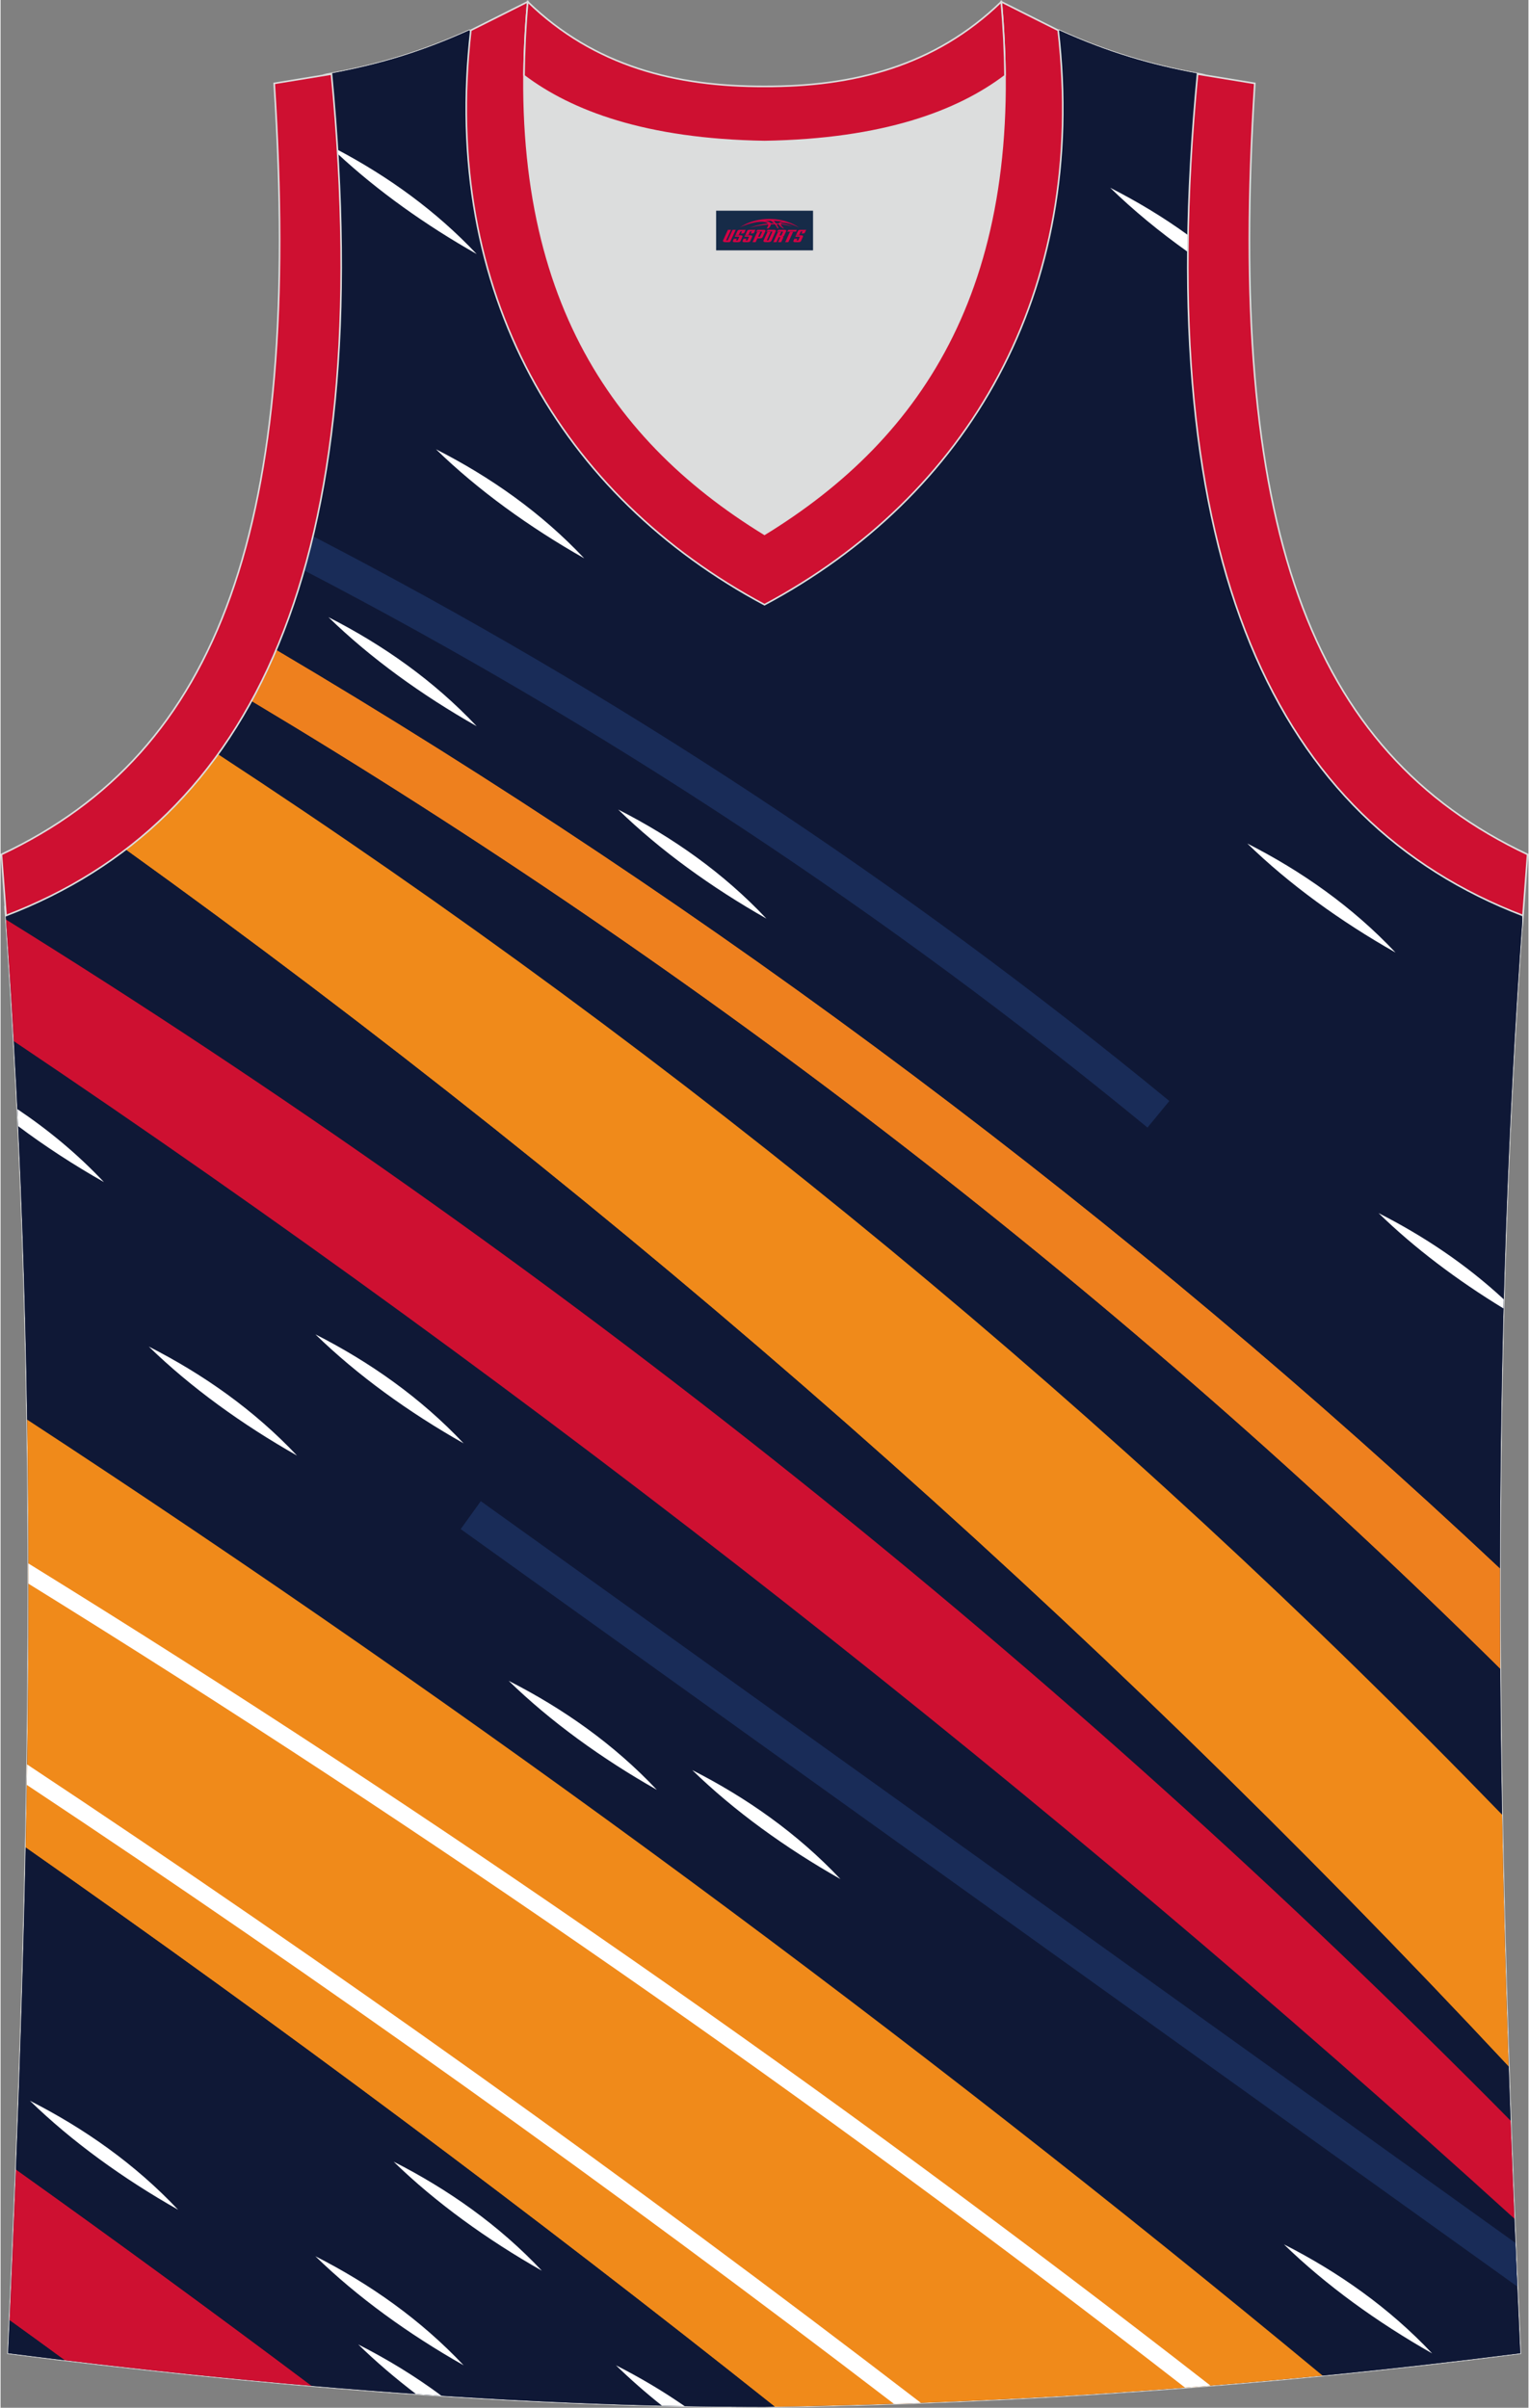 <?xml version="1.0" encoding="utf-8"?>
<!-- Generator: Adobe Illustrator 24.0.1, SVG Export Plug-In . SVG Version: 6.00 Build 0)  -->
<svg xmlns="http://www.w3.org/2000/svg" xmlns:xlink="http://www.w3.org/1999/xlink" version="1.1" id="_x37C_" x="0px" y="0px" width="378.5px" height="596px" viewBox="0 0 378.32 596.15" enable-background="new 0 0 378.32 596.15" xml:space="preserve">
<rect x="0" y="0" width="378.32" height="596.15" fill="#808080" stroke="none"/>
<path fill-rule="evenodd" clip-rule="evenodd" fill="#0F1836" stroke="#DCDDDD" stroke-width="0.4" stroke-miterlimit="22.926" d="  M189.05,595.95c0.02,0,0.03,0,0.06,0H189.05L189.05,595.95L189.05,595.95L189.05,595.95L189.05,595.95L189.05,595.95L189.05,595.95z   M189.11,595.95c64.04-0.93,126.07-5.47,187.19-13.3c-5.38-117.33-8.23-235.62,0.76-358.36l-0.18,2.32  C316,203.32,284.61,140,296.28,18.2l0.02,0c-11.78-2.22-21.87-5.13-34.21-10.69c-9.73,16.49-40.61,27.07-73.01,27.54  c-32.4-0.47-63.29-11.05-73.01-27.54c-12.34,5.57-22.43,8.47-34.21,10.69h0.02C93.57,139.99,62.18,203.3,1.28,226.61l-0.18-2.32  c8.99,122.74,6.14,241.03,0.77,358.36C62.48,590.41,128.04,595.95,189.11,595.95z"/>
<g>
	<path fill-rule="evenodd" clip-rule="evenodd" fill="#0F1836" d="M189.05,595.95c0.02,0,0.03,0,0.06,0H189.05L189.05,595.95   L189.05,595.95L189.05,595.95L189.05,595.95L189.05,595.95L189.05,595.95z M189.11,595.95c64.04-0.93,126.07-5.47,187.19-13.3   c-5.38-117.33-8.23-235.62,0.76-358.36l-0.18,2.32C316,203.32,284.61,140,296.28,18.2l0.02,0c-11.78-2.22-21.87-5.13-34.21-10.69   c-9.73,16.49-40.61,27.07-73.01,27.54c-32.4-0.47-63.29-11.05-73.01-27.54c-12.34,5.57-22.43,8.47-34.21,10.69h0.02   C93.57,139.99,62.18,203.3,1.28,226.61l-0.18-2.32c8.99,122.74,6.14,241.03,0.77,358.36C62.48,590.41,128.04,595.95,189.11,595.95z   "/>
	<g>
		<path fill-rule="evenodd" clip-rule="evenodd" fill="#EE801E" d="M62.02,173.55c112.23,67.09,216.36,147.73,309.31,239.67    c-0.06-8.29-0.08-16.6-0.07-24.91c-92.25-86.66-194.12-163.08-303.09-227.48C66.28,165.27,64.23,169.52,62.02,173.55z"/>
		<path fill-rule="evenodd" clip-rule="evenodd" fill="#0F1836" d="M53.75,186.69c115.28,75.44,222.18,163.68,318.03,262.62    c-0.22-12.01-0.37-24.04-0.46-36.1c-92.95-91.94-197.08-172.58-309.31-239.67C59.47,178.21,56.71,182.58,53.75,186.69z"/>
		<path fill-rule="evenodd" clip-rule="evenodd" fill="#F08A1A" d="M30.87,210.28c123.68,88.94,238.62,190.05,342.56,301.42    c-0.7-20.74-1.27-41.53-1.64-62.39c-95.85-98.94-202.75-187.18-318.03-262.62C47.11,195.89,39.46,203.73,30.87,210.28z"/>
		<path fill-rule="evenodd" clip-rule="evenodd" fill="#0F1836" d="M68.17,160.82c108.98,64.4,210.84,140.82,303.09,227.48    c0.09-53.97,1.73-108.53,5.79-164.01l-0.18,2.32C316,203.32,284.61,140,296.28,18.2l0.02,0c-11.78-2.22-21.87-5.13-34.21-10.69    c-9.73,16.49-40.61,27.07-73.01,27.54c-32.4-0.47-63.29-11.05-73.01-27.54c-12.34,5.57-22.43,8.47-34.21,10.69h0.02    C87.81,79.99,82.64,126.72,68.17,160.82z"/>
		<path fill-rule="evenodd" clip-rule="evenodd" fill="#192C58" d="M283.99,279.18l5.41-6.58    c-65.79-54.08-136.82-100.89-212.13-139.88c-0.69,2.88-1.43,5.7-2.21,8.45C149.21,179.71,219.16,225.89,283.99,279.18z"/>
		<path fill-rule="evenodd" clip-rule="evenodd" fill="#0F1836" d="M6.59,351.5c111.26,72.78,218.39,151.85,320.75,236.7    c16.4-1.61,32.71-3.46,48.96-5.54c-0.51-11.1-1-22.2-1.45-33.32C259.38,444.49,132.86,344.87,3.28,257.79    C5.06,289.28,6.11,320.5,6.59,351.5z"/>
		<path fill-rule="evenodd" clip-rule="evenodd" fill="#192C58" d="M375.09,555.33L118.91,371.68l-4.97,6.92l261.62,187.54    C375.4,562.54,375.24,558.93,375.09,555.33z"/>
		<path fill-rule="evenodd" clip-rule="evenodd" fill="#0F1836" d="M1.35,227.68c135.3,84.04,260.64,184.1,372.56,297.4    c-0.16-4.46-0.32-8.92-0.47-13.38C269.49,400.33,154.55,299.22,30.87,210.28c-8.88,6.77-18.76,12.19-29.59,16.33l-0.18-2.32    C1.19,225.42,1.27,226.55,1.35,227.68z"/>
		<path fill-rule="evenodd" clip-rule="evenodd" fill="#CE1031" d="M3.28,257.79c129.59,87.08,256.1,186.7,371.57,291.55    c-0.33-8.08-0.65-16.16-0.94-24.26C261.98,411.78,136.65,311.72,1.35,227.68C2.07,237.75,2.71,247.78,3.28,257.79z"/>
		<path fill-rule="evenodd" clip-rule="evenodd" fill="#CE1031" d="M2.24,574.49c4.56,3.28,9.1,6.58,13.63,9.9    c20.05,2.42,40.55,4.58,61.17,6.35c-24.19-18.15-48.61-36.02-73.24-53.59C3.32,549.61,2.8,562.06,2.24,574.49z"/>
		<path fill-rule="evenodd" clip-rule="evenodd" fill="#0F1836" d="M15.87,584.39c-4.53-3.32-9.07-6.62-13.63-9.9    c-0.12,2.72-0.24,5.44-0.37,8.16C6.51,583.25,11.18,583.83,15.87,584.39z"/>
		<path fill-rule="evenodd" clip-rule="evenodd" fill="#FFFFFF" d="M317.78,555.7c13.52,6.88,26.05,15.69,36.7,27    C340.91,575,328.19,565.83,317.78,555.7z"/>
		<path fill-rule="evenodd" clip-rule="evenodd" fill="#FFFFFF" d="M171.27,438.27c13.52,6.88,26.05,15.69,36.7,26.99    C194.41,457.58,181.68,448.41,171.27,438.27z"/>
		<path fill-rule="evenodd" clip-rule="evenodd" fill="#FFFFFF" d="M77.96,330.38c13.52,6.88,26.05,15.69,36.7,26.99    C101.09,349.69,88.36,340.52,77.96,330.38z"/>
		<path fill-rule="evenodd" clip-rule="evenodd" fill="#FFFFFF" d="M125.81,416.16c13.52,6.88,26.05,15.69,36.7,27    C148.95,435.47,136.22,426.3,125.81,416.16z"/>
		<path fill-rule="evenodd" clip-rule="evenodd" fill="#FFFFFF" d="M4.16,274.61c7.71,5.18,14.93,11.16,21.44,18.07    c-7.41-4.2-14.57-8.85-21.24-13.85C4.3,277.42,4.23,276.02,4.16,274.61z"/>
		<path fill-rule="evenodd" clip-rule="evenodd" fill="#FFFFFF" d="M36.71,333.41c13.52,6.88,26.05,15.69,36.7,26.99    C59.84,352.71,47.12,343.54,36.71,333.41z"/>
		<path fill-rule="evenodd" clip-rule="evenodd" fill="#FFFFFF" d="M152.93,200.44c13.52,6.88,26.05,15.69,36.7,27    C176.06,219.74,163.33,210.57,152.93,200.44z"/>
		<path fill-rule="evenodd" clip-rule="evenodd" fill="#FFFFFF" d="M81.19,152.81c13.52,6.88,26.05,15.69,36.7,27    C104.33,172.12,91.6,162.95,81.19,152.81z"/>
		<path fill-rule="evenodd" clip-rule="evenodd" fill="#FFFFFF" d="M274.76,46.49c6.67,3.4,13.11,7.26,19.19,11.67    c-0.02,1.4-0.04,2.79-0.05,4.17C286.97,57.4,280.51,52.09,274.76,46.49z"/>
		<path fill-rule="evenodd" clip-rule="evenodd" fill="#FFFFFF" d="M308.71,208.85c13.52,6.88,26.05,15.69,36.7,27    C331.84,228.16,319.11,218.98,308.71,208.85z"/>
		<path fill-rule="evenodd" clip-rule="evenodd" fill="#FFFFFF" d="M107.82,111.24c13.52,6.88,26.05,15.69,36.7,27    C130.95,130.54,118.22,121.37,107.82,111.24z"/>
		<path fill-rule="evenodd" clip-rule="evenodd" fill="#FFFFFF" d="M341.21,300.36c11.18,5.69,21.67,12.69,30.99,21.34l-0.06,2.27    C360.75,317.03,350.13,309.05,341.21,300.36z"/>
		<path fill-rule="evenodd" clip-rule="evenodd" fill="#FFFFFF" d="M83.36,37.03c12.69,6.71,24.45,15.17,34.53,25.87    c-12.61-7.15-24.49-15.58-34.47-24.87L83.36,37.03z"/>
		<path fill-rule="evenodd" clip-rule="evenodd" fill="#F08A1A" d="M6.22,457.44c63.22,44.26,125.09,90.44,185.5,138.47    c46.11-0.74,91.18-3.35,135.62-7.72C224.98,503.35,117.84,424.28,6.59,351.5C7.14,387.07,6.93,422.35,6.22,457.44z"/>
		<path fill-rule="evenodd" clip-rule="evenodd" fill="#FFFFFF" d="M299.6,590.68C205.84,517.64,107.88,449.49,6.89,387.1    c0,1.67,0.01,3.34,0.01,5.01c98.74,61.12,194.58,127.74,286.41,199.07C295.41,591.02,297.5,590.85,299.6,590.68z"/>
		<path fill-rule="evenodd" clip-rule="evenodd" fill="#FFFFFF" d="M227.88,594.94C155.97,539.7,81.99,486.86,6.58,436.87    c-0.02,1.69-0.05,3.37-0.08,5.06c73.12,48.54,144.87,99.76,214.69,153.24C223.42,595.1,225.65,595.03,227.88,594.94z"/>
		<path fill-rule="evenodd" clip-rule="evenodd" fill="#0F1836" d="M189.05,595.95c0.02,0,0.03,0,0.06,0H189.05L189.05,595.95    L189.05,595.95L189.05,595.95L189.05,595.95L189.05,595.95L189.05,595.95z M3.81,537.15c24.63,17.57,49.04,35.44,73.24,53.59    c37.62,3.24,75.64,5.21,112.06,5.21l2.61-0.04c-60.41-48.03-122.28-94.2-185.5-138.47C5.67,484.11,4.83,510.67,3.81,537.15z"/>
		<path fill-rule="evenodd" clip-rule="evenodd" fill="#FFFFFF" d="M7.26,520.13c13.52,6.88,26.05,15.69,36.7,26.99    C30.39,539.44,17.66,530.26,7.26,520.13z"/>
		<path fill-rule="evenodd" clip-rule="evenodd" fill="#FFFFFF" d="M77.96,558.64c13.52,6.88,26.05,15.69,36.7,27    C101.09,577.95,88.36,568.78,77.96,558.64z"/>
		<path fill-rule="evenodd" clip-rule="evenodd" fill="#FFFFFF" d="M88.57,580.48c7.19,3.66,14.1,7.86,20.6,12.7    c-2.1-0.14-4.2-0.28-6.29-0.42C97.77,588.86,92.96,584.76,88.57,580.48z"/>
		<path fill-rule="evenodd" clip-rule="evenodd" fill="#FFFFFF" d="M97.33,535.22c13.52,6.88,26.05,15.69,36.7,27    C120.47,554.52,107.74,545.35,97.33,535.22z"/>
		<path fill-rule="evenodd" clip-rule="evenodd" fill="#FFFFFF" d="M152.38,585.64c5.88,2.99,11.58,6.35,17.01,10.12    c-1.87-0.03-3.74-0.07-5.62-0.12C159.74,592.44,155.93,589.09,152.38,585.64z"/>
	</g>
</g>
<path fill-rule="evenodd" clip-rule="evenodd" fill="#DCDDDD" d="M189.16,35.06c29.53-0.47,47.91-7.52,59.49-16.25  c0.02-0.07,0.03-0.13,0.06-0.19c0.54,57.91-23.57,91.62-59.54,113.67c-35.97-22.05-60.07-55.75-59.54-113.67  c0.02,0.07,0.03,0.13,0.06,0.19C141.24,27.54,159.63,34.59,189.16,35.06z"/>
<path fill-rule="evenodd" clip-rule="evenodd" fill="#CE1031" stroke="#DCDDDD" stroke-width="0.4" stroke-miterlimit="22.926" d="  M1.35,226.69c60.87-23.29,92.27-86.6,80.59-208.36l-14.18,2.32c7.03,109.5-13.41,165.4-67.55,190.91L1.35,226.69z"/>
<path fill-rule="evenodd" clip-rule="evenodd" fill="#CE1031" stroke="#DCDDDD" stroke-width="0.4" stroke-miterlimit="22.926" d="  M130.53,0.44c-6.17,69.21,19.06,107.57,58.63,131.84c39.57-24.26,64.8-62.62,58.63-131.84l14.09,7.07  c7.49,65.03-22.54,115.4-72.72,142.21c-50.17-26.81-80.19-77.19-72.72-142.21L130.53,0.44z"/>
<path fill-rule="evenodd" clip-rule="evenodd" fill="#CE1031" stroke="#DCDDDD" stroke-width="0.4" stroke-miterlimit="22.926" d="  M376.97,226.69c-60.87-23.29-92.27-86.6-80.59-208.36l14.18,2.32c-7.03,109.5,13.41,165.4,67.55,190.91l-1.14,15.14L376.97,226.69  L376.97,226.69z"/>
<path fill-rule="evenodd" clip-rule="evenodd" fill="#CE1031" stroke="#DCDDDD" stroke-width="0.4" stroke-miterlimit="22.926" d="  M130.53,0.44c16.53,16.03,36.75,21.01,58.63,20.96c21.88,0.06,42.08-4.93,58.63-20.96c0.56,6.31,0.86,12.35,0.92,18.15  c-0.02,0.07-0.03,0.15-0.06,0.21c-11.58,8.74-29.96,15.78-59.48,16.25c-29.53-0.47-47.91-7.52-59.49-16.25  c-0.02-0.07-0.04-0.15-0.06-0.21C129.68,12.78,129.97,6.74,130.53,0.44z"/>

<g id="tag_logo">
	<rect y="52.17" fill="#162B48" width="24" height="9.818" x="177.18"/>
	<g>
		<path fill="#D30044" d="M193.14,55.36l0.005-0.011c0.131-0.311,1.085-0.262,2.351,0.071c0.715,0.24,1.44,0.54,2.193,0.9    c-0.218-0.147-0.447-0.289-0.682-0.42l0.011,0.005l-0.011-0.005c-1.478-0.845-3.218-1.418-5.1-1.62    c-1.282-0.115-1.658-0.082-2.411-0.055c-2.449,0.142-4.68,0.905-6.458,2.095c1.26-0.638,2.722-1.075,4.195-1.336    c1.467-0.18,2.476-0.033,2.771,0.344c-1.691,0.175-3.469,0.633-4.555,1.075c1.156-0.338,2.967-0.665,4.647-0.813    c0.016,0.251-0.115,0.567-0.415,0.96h0.475c0.376-0.382,0.584-0.725,0.595-1.004c0.333-0.022,0.66-0.033,0.971-0.033    C191.97,55.8,192.18,56.15,192.38,56.54h0.262c-0.125-0.344-0.295-0.687-0.518-1.036c0.207,0,0.393,0.005,0.567,0.011    c0.104,0.267,0.496,0.66,1.058,1.025h0.245c-0.442-0.365-0.753-0.753-0.835-1.004c1.047,0.065,1.696,0.224,2.885,0.513    C194.96,55.62,194.22,55.45,193.14,55.36z M190.7,55.27c-0.164-0.295-0.655-0.485-1.402-0.551    c0.464-0.033,0.922-0.055,1.364-0.055c0.311,0.147,0.589,0.344,0.84,0.589C191.24,55.25,190.97,55.26,190.7,55.27z M192.68,55.32c-0.224-0.016-0.458-0.027-0.715-0.044c-0.147-0.202-0.311-0.398-0.502-0.6c0.082,0,0.164,0.005,0.24,0.011    c0.72,0.033,1.429,0.125,2.138,0.273C193.17,54.92,192.79,55.08,192.68,55.32z"/>
		<path fill="#D30044" d="M180.1,56.9L178.93,59.45C178.75,59.82,179.02,59.96,179.5,59.96l0.873,0.005    c0.115,0,0.251-0.049,0.327-0.175l1.342-2.891H181.26L180.04,59.53H179.87c-0.147,0-0.185-0.033-0.147-0.125l1.156-2.504H180.1L180.1,56.9z M181.96,58.25h1.271c0.36,0,0.584,0.125,0.442,0.425L183.2,59.71C183.1,59.93,182.83,59.96,182.6,59.96H181.68c-0.267,0-0.442-0.136-0.349-0.333l0.235-0.513h0.742L182.13,59.49C182.11,59.54,182.15,59.55,182.21,59.55h0.18    c0.082,0,0.125-0.016,0.147-0.071l0.376-0.813c0.011-0.022,0.011-0.044-0.055-0.044H181.79L181.96,58.25L181.96,58.25z M182.78,58.18h-0.78l0.475-1.025c0.098-0.218,0.338-0.256,0.578-0.256H184.5L184.11,57.74L183.33,57.86l0.262-0.562H183.3c-0.082,0-0.12,0.016-0.147,0.071L182.78,58.18L182.78,58.18z M184.37,58.25L184.2,58.62h1.069c0.06,0,0.06,0.016,0.049,0.044    L184.94,59.48C184.92,59.53,184.88,59.55,184.8,59.55H184.62c-0.055,0-0.104-0.011-0.082-0.06l0.175-0.376H183.97L183.74,59.63C183.64,59.82,183.82,59.96,184.09,59.96h0.916c0.24,0,0.502-0.033,0.605-0.251l0.475-1.031c0.142-0.3-0.082-0.425-0.442-0.425H184.37L184.37,58.25z M185.18,58.18l0.371-0.818c0.022-0.055,0.06-0.071,0.147-0.071h0.295L185.73,57.85l0.791-0.115l0.387-0.845H185.46c-0.24,0-0.48,0.038-0.578,0.256L184.41,58.18L185.18,58.18L185.18,58.18z M187.58,58.64h0.278c0.087,0,0.153-0.022,0.202-0.115    l0.496-1.075c0.033-0.076-0.011-0.12-0.125-0.12H187.03l0.431-0.431h1.522c0.355,0,0.485,0.153,0.393,0.355l-0.676,1.445    c-0.06,0.125-0.175,0.333-0.644,0.327l-0.649-0.005L186.97,59.96H186.19l1.178-2.558h0.785L187.58,58.64L187.58,58.64z     M190.17,59.45c-0.022,0.049-0.06,0.076-0.142,0.076h-0.191c-0.082,0-0.109-0.027-0.082-0.076l0.944-2.051h-0.785l-0.987,2.138    c-0.125,0.273,0.115,0.415,0.453,0.415h0.72c0.327,0,0.649-0.071,0.769-0.322l1.085-2.384c0.093-0.202-0.06-0.355-0.415-0.355    h-1.533l-0.431,0.431h1.38c0.115,0,0.164,0.033,0.131,0.104L190.17,59.45L190.17,59.45z M192.89,58.32h0.278    c0.087,0,0.158-0.022,0.202-0.115l0.344-0.753c0.033-0.076-0.011-0.12-0.125-0.12h-1.402l0.425-0.431h1.527    c0.355,0,0.485,0.153,0.393,0.355l-0.529,1.124c-0.044,0.093-0.147,0.18-0.393,0.18c0.224,0.011,0.256,0.158,0.175,0.327    l-0.496,1.075h-0.785l0.54-1.167c0.022-0.055-0.005-0.087-0.104-0.087h-0.235L192.12,59.96h-0.785l1.178-2.558h0.785L192.89,58.32L192.89,58.32z M195.46,57.41L194.28,59.96h0.785l1.184-2.558H195.46L195.46,57.41z M196.97,57.34l0.202-0.431h-2.1l-0.295,0.431    H196.97L196.97,57.34z M196.95,58.25h1.271c0.36,0,0.584,0.125,0.442,0.425l-0.475,1.031c-0.104,0.218-0.371,0.251-0.605,0.251    h-0.916c-0.267,0-0.442-0.136-0.349-0.333l0.235-0.513h0.742L197.12,59.49c-0.022,0.049,0.022,0.06,0.082,0.06h0.18    c0.082,0,0.125-0.016,0.147-0.071l0.376-0.813c0.011-0.022,0.011-0.044-0.049-0.044h-1.069L196.95,58.25L196.95,58.25z     M197.76,58.18H196.98l0.475-1.025c0.098-0.218,0.338-0.256,0.578-0.256h1.451l-0.387,0.845l-0.791,0.115l0.262-0.562h-0.295    c-0.082,0-0.12,0.016-0.147,0.071L197.76,58.18z"/>
	</g>
</g>
</svg>